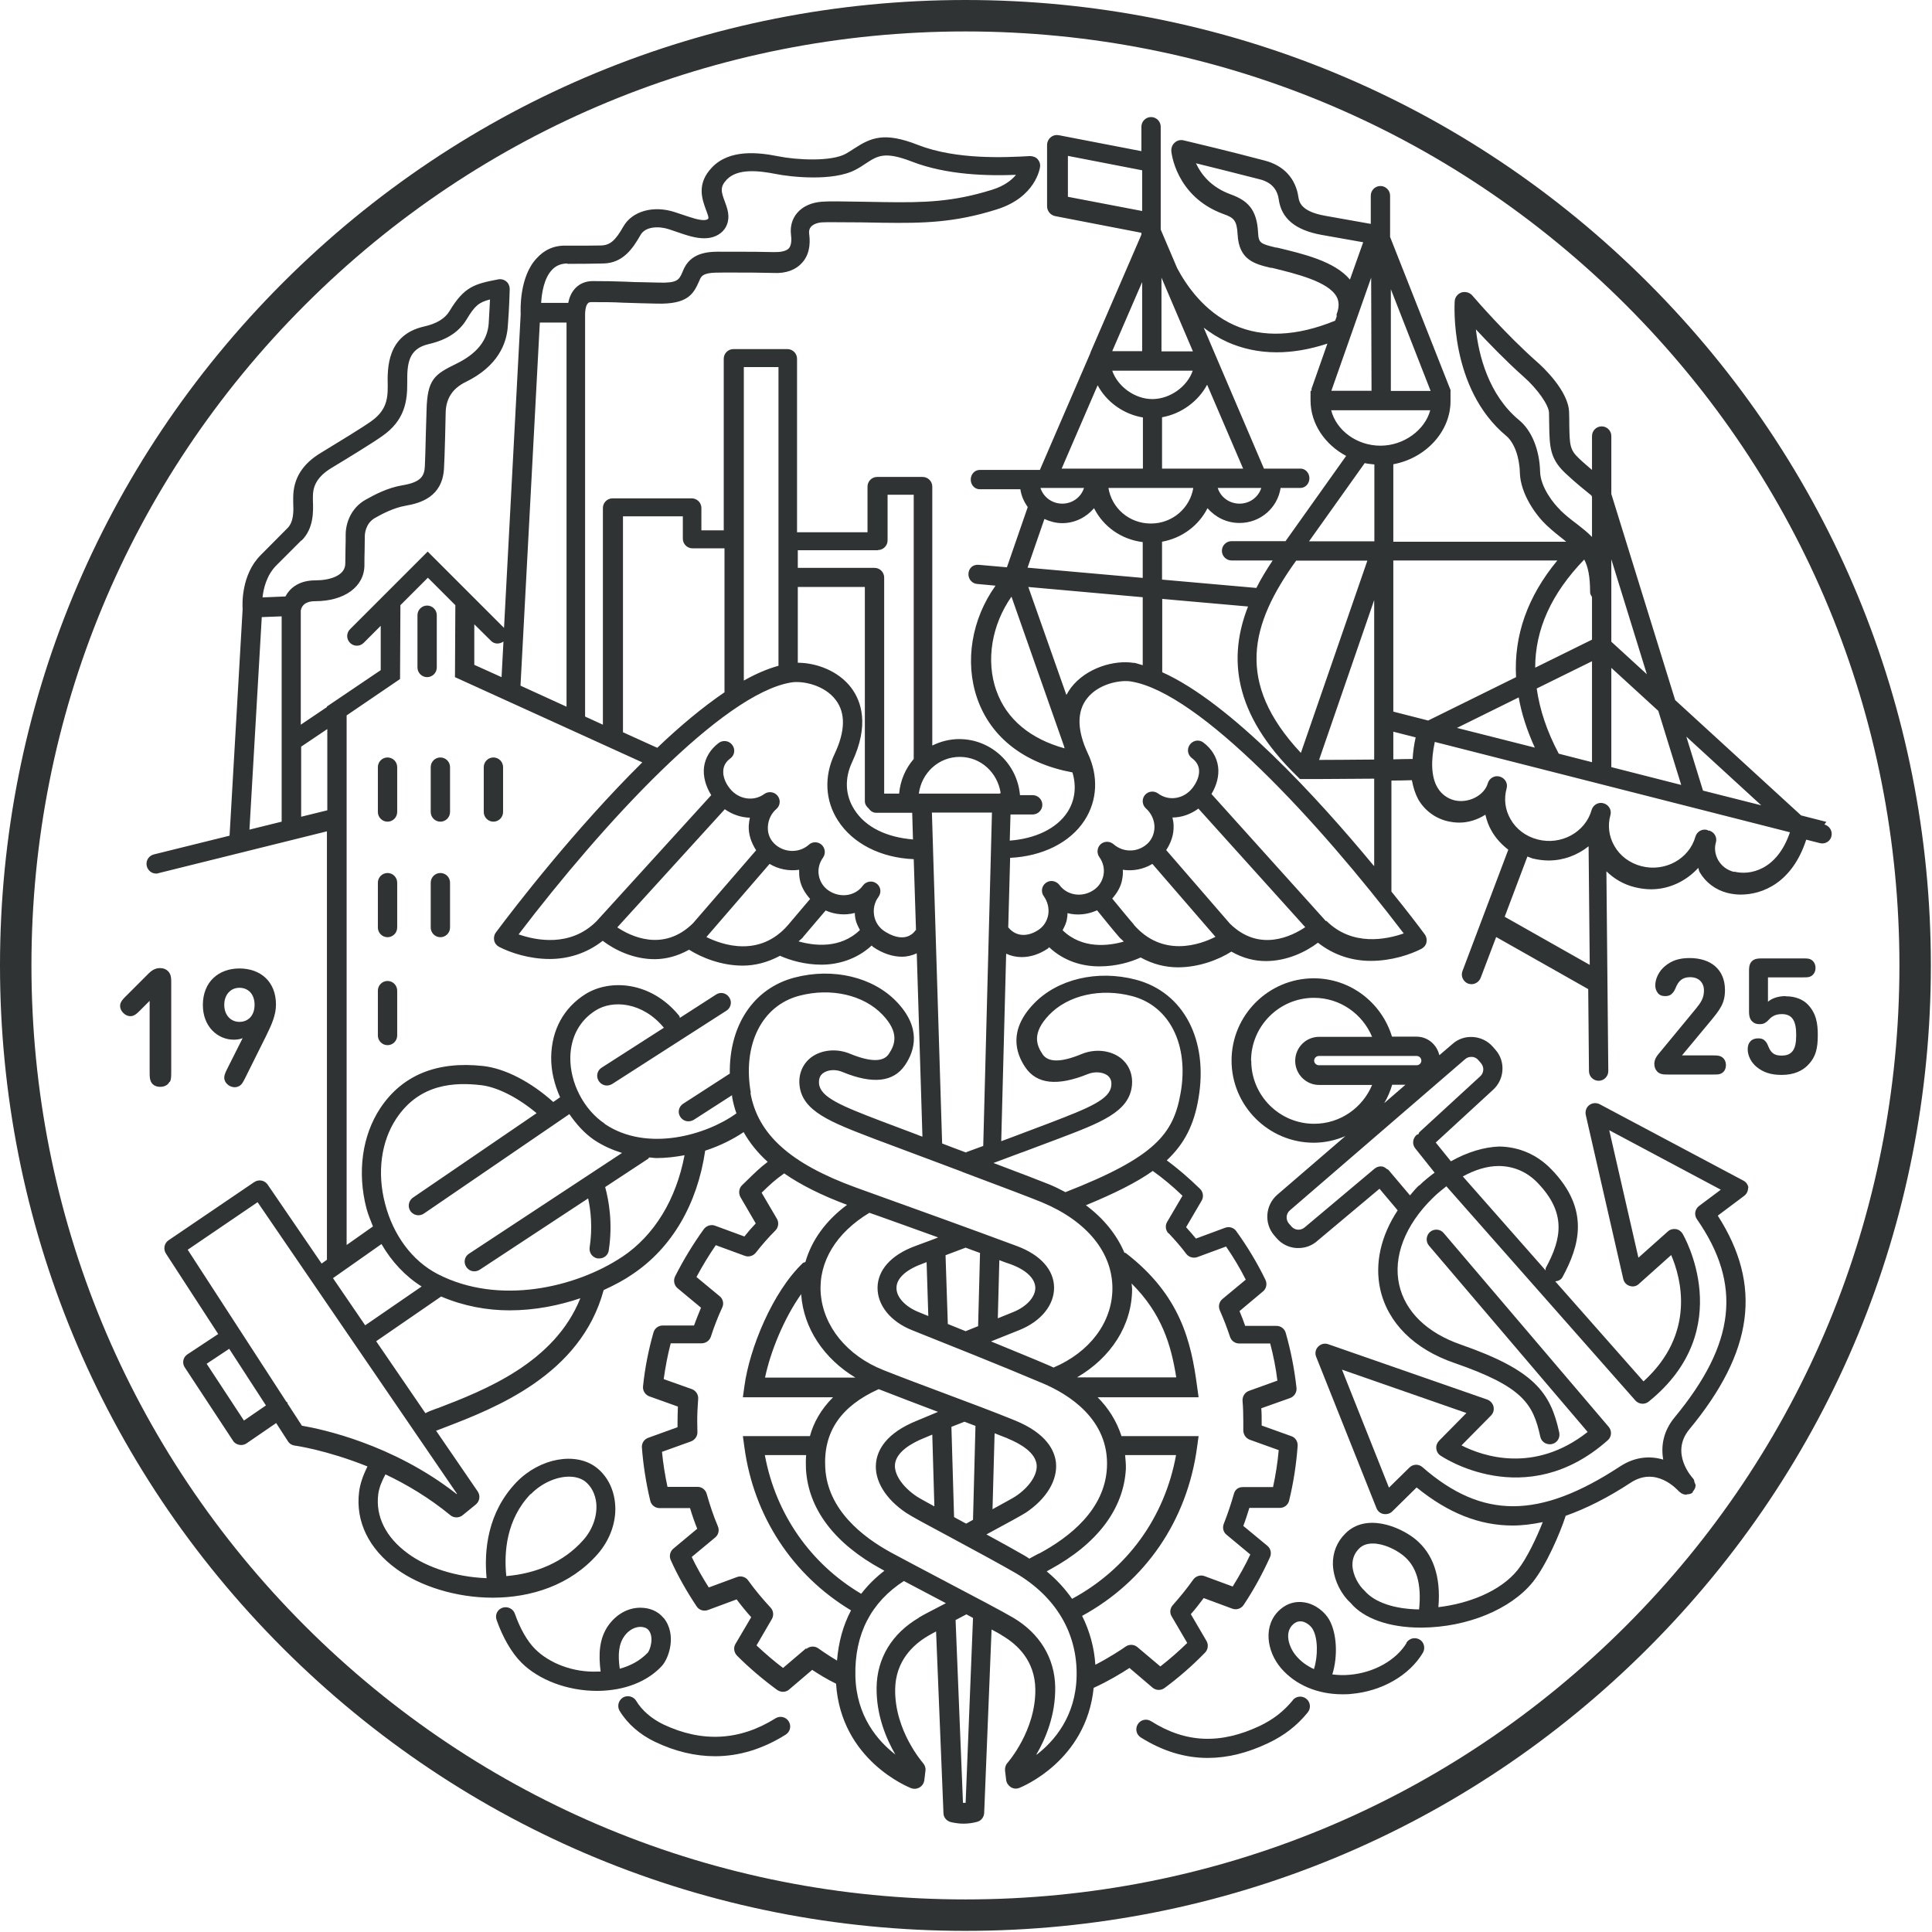 <svg width="102" height="102" viewBox="0 0 102 102" fill="none" xmlns="http://www.w3.org/2000/svg">
<path d="M85.84 85.84C76.52 95.16 64.14 100.28 50.97 100.28C37.8 100.28 25.41 95.15 16.1 85.84C6.79 76.53 1.66 64.14 1.66 50.97C1.66 37.8 6.79 25.41 16.1 16.1C25.41 6.79 37.8 1.66 50.97 1.66C64.14 1.66 76.52 6.79 85.84 16.1C95.15 25.41 100.28 37.8 100.28 50.97C100.28 64.14 95.15 76.53 85.84 85.84ZM87.01 14.93C77.38 5.3 64.58 0 50.97 0C37.36 0 24.56 5.3 14.93 14.93C5.31 24.55 0 37.36 0 50.97C0 64.58 5.3 77.38 14.93 87.01C24.56 96.63 37.36 101.94 50.97 101.94C64.58 101.94 77.38 96.64 87.01 87.01C96.64 77.38 101.94 64.58 101.94 50.97C101.94 37.36 96.64 24.56 87.01 14.93Z" fill="#303333"/>
<path d="M74.92 84.97C73.62 84.95 72.57 84.6 72.04 83.98C71.74 83.71 71.42 83.17 71.4 82.63C71.4 82.28 71.51 82 71.76 81.75C71.95 81.56 72.2 81.49 72.48 81.49C73.04 81.49 73.68 81.8 74.08 82.12C74.79 82.69 75.06 83.62 74.92 84.98M74.93 62.57C74.75 62.74 74.59 62.93 74.44 63.11L73.29 61.75C73.29 61.75 73.24 61.73 73.22 61.72C73.14 61.65 73.05 61.59 72.94 61.58C72.81 61.57 72.68 61.61 72.57 61.7L68.88 64.8C68.67 64.98 68.36 64.96 68.18 64.75L68.05 64.6C67.87 64.39 67.89 64.08 68.1 63.9L77.35 55.92C77.45 55.83 77.58 55.79 77.71 55.8C77.84 55.8 77.97 55.87 78.05 55.97L78.19 56.13C78.27 56.23 78.32 56.36 78.31 56.49C78.3 56.62 78.24 56.75 78.13 56.84L74.93 59.78C74.93 59.78 74.9 59.85 74.88 59.89C74.85 59.9 74.82 59.89 74.8 59.91C74.58 60.09 74.54 60.41 74.72 60.63L75.74 61.91C75.46 62.12 75.19 62.33 74.92 62.6M73.5 57.27H74.2L73.08 58.24C73.26 57.94 73.4 57.61 73.5 57.27ZM66.05 56C66.05 54.17 67.54 52.68 69.37 52.68C70.76 52.68 71.94 53.54 72.44 54.74H69.64C68.94 54.74 68.38 55.31 68.38 56.01C68.38 56.71 68.95 57.28 69.64 57.28H72.44C71.94 58.48 70.76 59.33 69.38 59.33C67.55 59.33 66.06 57.84 66.06 56.01M75.04 56C75.04 56.13 74.93 56.24 74.79 56.24H69.63C69.5 56.24 69.38 56.13 69.38 56C69.38 55.87 69.49 55.75 69.63 55.75H74.79C74.93 55.75 75.04 55.86 75.04 56ZM79.15 61.56C79.92 61.57 80.62 61.87 81.17 62.44C82.7 64.02 82.46 65.38 81.61 66.94C81.59 66.98 81.61 67.03 81.6 67.07L77.23 62.11C77.87 61.76 78.51 61.56 79.12 61.56H79.16H79.15ZM92.31 62.74C92.3 62.57 92.2 62.41 92.04 62.33L84.46 58.3C84.29 58.21 84.07 58.22 83.91 58.34C83.75 58.46 83.68 58.66 83.72 58.86L85.7 67.52C85.74 67.7 85.87 67.84 86.04 67.89C86.21 67.95 86.4 67.91 86.53 67.78L88.23 66.26C88.75 67.47 89.55 70.4 86.77 72.93L82.11 67.65C82.27 67.63 82.42 67.57 82.5 67.41C83.37 65.8 83.98 63.86 81.89 61.72C81.15 60.96 80.21 60.55 79.16 60.53C78.33 60.56 77.46 60.83 76.6 61.31L75.8 60.32L78.8 57.56C79.11 57.29 79.29 56.92 79.32 56.52C79.35 56.12 79.22 55.72 78.95 55.42L78.82 55.27C78.55 54.96 78.18 54.78 77.78 54.75C77.36 54.72 76.98 54.85 76.68 55.12L75.99 55.71C75.86 55.15 75.38 54.73 74.78 54.73H73.49C72.95 52.95 71.31 51.65 69.36 51.65C66.97 51.65 65.02 53.6 65.02 55.99C65.02 58.38 66.97 60.33 69.36 60.33C69.95 60.33 70.51 60.2 71.03 59.98L67.43 63.08C66.8 63.63 66.73 64.59 67.27 65.22L67.4 65.37C67.67 65.68 68.03 65.86 68.44 65.89C68.48 65.89 68.52 65.89 68.56 65.89C68.92 65.89 69.27 65.76 69.54 65.52L72.83 62.76L73.79 63.9C72.9 65.25 72.57 66.71 72.87 68.07C73.27 69.84 74.66 71.23 76.79 71.96C80.4 73.21 80.94 74.11 81.32 75.85C81.37 76.09 81.58 76.25 81.82 76.25C81.86 76.25 81.89 76.25 81.93 76.24C82.21 76.18 82.38 75.91 82.32 75.63C81.86 73.51 81 72.34 77.13 70.99C75.34 70.37 74.19 69.25 73.87 67.83C73.54 66.35 74.18 64.68 75.64 63.25C75.88 63.01 76.12 62.82 76.36 62.63L86.34 73.94C86.52 74.14 86.83 74.17 87.04 74C91.79 70.17 88.86 65.18 88.83 65.13C88.75 65 88.62 64.91 88.47 64.89C88.32 64.87 88.17 64.91 88.06 65.01L86.5 66.4L84.96 59.67L90.85 62.81L89.7 63.67C89.48 63.84 89.43 64.14 89.59 64.37C91.98 67.81 91.63 70.93 88.42 74.82C87.79 75.58 87.69 76.37 87.81 77.06C87.14 76.86 86.34 76.89 85.53 77.42C81.28 80.21 78.26 80.22 75.1 77.46C74.9 77.28 74.6 77.29 74.41 77.48L73.33 78.54L70.85 72.31L77.42 74.6L75.97 76.07C75.87 76.18 75.81 76.33 75.83 76.47C75.84 76.62 75.92 76.76 76.04 76.84C76.08 76.87 80.52 79.91 84.88 76.04C85.09 75.86 85.11 75.54 84.93 75.33L76.22 65.1C76.04 64.88 75.71 64.86 75.5 65.04C75.29 65.22 75.26 65.55 75.44 65.76L83.82 75.6C81 77.82 78.28 76.88 77.16 76.31L78.72 74.73C78.84 74.61 78.89 74.43 78.85 74.26C78.81 74.09 78.68 73.95 78.52 73.89L70.13 70.97C69.94 70.9 69.73 70.95 69.59 71.1C69.45 71.24 69.41 71.45 69.49 71.64L72.67 79.62C72.73 79.78 72.87 79.9 73.04 79.93C73.2 79.96 73.38 79.92 73.5 79.8L74.79 78.53C76.44 79.87 78.09 80.54 79.86 80.54C80.38 80.54 80.91 80.47 81.45 80.36C81.12 81.2 80.6 82.29 80.13 82.88C79.2 84.04 77.48 84.67 75.94 84.85C76.08 83.23 75.66 82.02 74.71 81.25C73.86 80.57 72.1 79.88 71.03 80.96C70.58 81.4 70.36 81.97 70.37 82.59C70.4 83.5 70.91 84.28 71.3 84.62C71.99 85.45 73.34 85.93 75.01 85.93H75.07C77.46 85.91 79.75 84.97 80.92 83.53C81.65 82.62 82.37 80.92 82.65 80.06C82.65 80.06 82.65 80.04 82.65 80.03C83.73 79.65 84.87 79.08 86.09 78.28C87.43 77.4 88.53 78.62 88.66 78.76H88.67C88.77 78.86 88.89 78.91 89.03 78.91C89.05 78.91 89.06 78.89 89.08 78.89C89.18 78.89 89.28 78.87 89.36 78.8C89.36 78.8 89.36 78.78 89.37 78.77C89.37 78.77 89.37 78.75 89.38 78.74C89.46 78.65 89.51 78.55 89.52 78.43C89.52 78.37 89.48 78.31 89.46 78.25C89.44 78.2 89.45 78.13 89.41 78.09C89.41 78.09 89.4 78.08 89.39 78.07V78.06C89.34 78.01 88.15 76.72 89.19 75.46C92.58 71.36 93.05 67.86 90.69 64.18L92.09 63.13C92.23 63.02 92.3 62.86 92.29 62.68" fill="#303333"/>
<path d="M68.25 89.77C67.77 90.35 67.23 90.77 66.53 91.11C64.44 92.1 62.6 92.03 60.77 90.87C60.53 90.72 60.22 90.79 60.07 91.03C59.92 91.27 59.99 91.58 60.23 91.73C61.38 92.45 62.55 92.81 63.76 92.81C64.8 92.81 65.86 92.55 66.97 92.02C67.81 91.62 68.47 91.11 69.04 90.41C69.22 90.19 69.19 89.87 68.97 89.69C68.75 89.51 68.43 89.54 68.25 89.76" fill="#303333"/>
<path d="M69.37 88.12C69 87.95 68.68 87.72 68.43 87.42C68.06 86.99 67.77 86.18 68.29 85.74C68.4 85.65 68.51 85.6 68.63 85.6C68.66 85.6 68.69 85.6 68.72 85.6C68.97 85.64 69.21 85.84 69.31 86.02C69.58 86.49 69.59 87.43 69.37 88.12ZM74.26 86.74C73.71 87.65 72.54 88.31 71.26 88.42C70.95 88.45 70.64 88.44 70.34 88.4C70.64 87.44 70.58 86.23 70.18 85.52C69.97 85.14 69.48 84.7 68.88 84.6C68.42 84.52 67.97 84.64 67.6 84.96C66.65 85.78 66.87 87.19 67.64 88.08C68.4 88.96 69.56 89.45 70.87 89.45C71.02 89.45 71.18 89.45 71.34 89.43C72.95 89.29 74.4 88.46 75.12 87.26C75.26 87.02 75.19 86.7 74.95 86.56C74.71 86.42 74.4 86.49 74.25 86.73" fill="#303333"/>
<path d="M34.17 87.28C33.8 87.66 33.31 87.94 32.72 88.1C32.62 87.38 32.65 86.81 32.97 86.37C33.19 86.07 33.49 85.9 33.8 85.89H33.81C33.99 85.89 34.15 85.95 34.24 86.06C34.55 86.44 34.32 87.13 34.18 87.28M35.03 85.42C34.75 85.07 34.31 84.88 33.81 84.88H33.77C33.15 84.89 32.56 85.22 32.15 85.77C31.61 86.5 31.6 87.38 31.71 88.25C31.66 88.25 31.61 88.25 31.57 88.25C30.26 88.31 29 87.81 28.25 87.06C27.84 86.65 27.46 85.99 27.18 85.19C27.09 84.93 26.79 84.79 26.53 84.88C26.26 84.97 26.12 85.26 26.22 85.53C26.55 86.47 27.02 87.27 27.53 87.78C28.45 88.7 29.97 89.27 31.51 89.27C31.54 89.27 31.56 89.27 31.59 89.27C32.96 89.25 34.14 88.8 34.92 87.98C35.33 87.55 35.74 86.29 35.04 85.42" fill="#303333"/>
<path d="M40.94 90.72C39.06 91.9 37.07 92.01 35.02 91.04C34.4 90.74 33.89 90.3 33.59 89.8C33.45 89.56 33.13 89.48 32.89 89.62C32.65 89.77 32.57 90.08 32.71 90.32C33.11 90.99 33.78 91.58 34.58 91.96C35.65 92.47 36.71 92.72 37.75 92.72C39.02 92.72 40.27 92.34 41.48 91.58C41.72 91.43 41.79 91.12 41.64 90.88C41.49 90.64 41.18 90.57 40.94 90.72Z" fill="#303333"/>
<path d="M23.06 35.24V32.48C23.06 32.2 22.83 31.97 22.55 31.97C22.27 31.97 22.04 32.2 22.04 32.48V35.24C22.04 35.52 22.27 35.75 22.55 35.75C22.83 35.75 23.06 35.52 23.06 35.24Z" fill="#303333"/>
<path d="M23.25 39.99C22.97 39.99 22.74 40.22 22.74 40.5V42.87C22.74 43.15 22.97 43.38 23.25 43.38C23.53 43.38 23.76 43.15 23.76 42.87V40.5C23.76 40.22 23.53 39.99 23.25 39.99Z" fill="#303333"/>
<path d="M26.56 42.87V40.5C26.56 40.22 26.33 39.99 26.05 39.99C25.77 39.99 25.54 40.22 25.54 40.5V42.87C25.54 43.15 25.77 43.38 26.05 43.38C26.33 43.38 26.56 43.15 26.56 42.87Z" fill="#303333"/>
<path d="M20.46 39.99C20.18 39.99 19.95 40.22 19.95 40.5V42.87C19.95 43.15 20.18 43.38 20.46 43.38C20.74 43.38 20.97 43.15 20.97 42.87V40.5C20.97 40.22 20.74 39.99 20.46 39.99Z" fill="#303333"/>
<path d="M23.25 46.09C22.97 46.09 22.74 46.32 22.74 46.6V48.97C22.74 49.25 22.97 49.48 23.25 49.48C23.53 49.48 23.76 49.25 23.76 48.97V46.6C23.76 46.32 23.53 46.09 23.25 46.09Z" fill="#303333"/>
<path d="M20.46 46.09C20.18 46.09 19.95 46.32 19.95 46.6V48.97C19.95 49.25 20.18 49.48 20.46 49.48C20.74 49.48 20.97 49.25 20.97 48.97V46.6C20.97 46.32 20.74 46.09 20.46 46.09Z" fill="#303333"/>
<path d="M20.46 51.79C20.18 51.79 19.95 52.02 19.95 52.3V54.67C19.95 54.95 20.18 55.18 20.46 55.18C20.74 55.18 20.97 54.95 20.97 54.67V52.3C20.97 52.02 20.74 51.79 20.46 51.79Z" fill="#303333"/>
<path d="M91.54 46.03C91.18 45.94 90.89 45.72 90.71 45.41C90.55 45.12 90.5 44.79 90.59 44.48C90.67 44.21 90.51 43.93 90.24 43.85C90.22 43.85 90.2 43.86 90.18 43.85C90.16 43.85 90.16 43.82 90.14 43.82C89.87 43.74 89.59 43.9 89.51 44.17C89.18 45.35 87.9 46.05 86.66 45.73C86.04 45.57 85.53 45.19 85.23 44.66C84.94 44.16 84.87 43.58 85.02 43.04C85.1 42.77 84.94 42.49 84.66 42.41C84.39 42.33 84.11 42.49 84.03 42.76C83.7 43.94 82.42 44.64 81.18 44.32C80.56 44.16 80.05 43.78 79.75 43.25C79.46 42.75 79.39 42.18 79.54 41.63C79.62 41.36 79.46 41.08 79.18 41C78.91 40.92 78.63 41.08 78.55 41.35C78.36 42.01 77.51 42.43 76.78 42.25C76.51 42.18 76.13 42 75.88 41.56C75.57 41.02 75.53 40.19 75.75 39.17L94.5 43.94C93.81 45.97 92.36 46.22 91.57 46.02M79.44 48.4L80.64 45.22C80.73 45.25 80.81 45.29 80.9 45.32C81.19 45.39 81.48 45.43 81.76 45.43C82.54 45.43 83.28 45.15 83.87 44.68L83.93 50.94L79.44 48.4ZM73.56 38.63L74.74 38.93C74.65 39.33 74.6 39.71 74.58 40.07C74.24 40.07 73.9 40.08 73.56 40.09V38.63ZM72.53 45.71C69.55 42.11 64.97 37.11 61.36 35.49V31.62L65.89 32.02C64.86 34.65 65.04 37.63 68.48 40.98L68.63 41.13H68.84C68.84 41.13 70.55 41.13 72.55 41.11V45.71H72.53ZM70.01 48.64L63.96 41.92C64.24 41.45 64.37 40.95 64.31 40.48C64.24 39.97 63.97 39.53 63.53 39.2C63.31 39.03 62.99 39.08 62.82 39.31C62.65 39.54 62.7 39.85 62.92 40.02C63.14 40.18 63.27 40.38 63.3 40.61C63.34 40.91 63.21 41.28 62.95 41.61C62.49 42.19 61.7 42.31 61.14 41.89C60.92 41.73 60.61 41.77 60.44 41.98C60.27 42.19 60.3 42.5 60.5 42.68C60.77 42.92 60.93 43.26 60.95 43.61C60.96 43.94 60.85 44.25 60.64 44.48C60.15 45 59.34 45.05 58.79 44.57C58.59 44.4 58.3 44.4 58.11 44.57C57.92 44.74 57.89 45.04 58.04 45.25C58.24 45.53 58.32 45.86 58.26 46.19C58.2 46.52 58.02 46.8 57.74 46.99C57.13 47.4 56.34 47.28 55.93 46.72C55.76 46.5 55.44 46.44 55.22 46.61C55.08 46.71 55.01 46.87 55.01 47.02C55.01 47.12 55.04 47.23 55.11 47.32C55.31 47.6 55.4 47.96 55.34 48.3C55.28 48.63 55.1 48.91 54.83 49.09C54.36 49.41 53.7 49.53 53.23 48.96L53.33 45.29C55.01 45.21 56.49 44.5 57.26 43.31C57.94 42.26 58 40.97 57.43 39.77C57.29 39.47 57.18 39.18 57.11 38.91C56.89 38.09 56.98 37.42 57.37 36.9C57.97 36.1 59.14 35.88 59.72 35.98C63.33 36.57 69.63 43.4 74.11 49.28C73.2 49.6 71.39 49.98 70.02 48.61M64.93 48.76L61.57 44.88C61.82 44.5 61.98 44.06 61.96 43.58C61.96 43.44 61.93 43.3 61.9 43.16C62.38 43.16 62.86 42.99 63.27 42.69L68.91 48.95C68.24 49.4 66.5 50.31 64.93 48.76ZM59.87 48.82C59.59 48.5 59.06 47.85 58.72 47.44C58.98 47.14 59.19 46.8 59.25 46.4C59.28 46.24 59.29 46.08 59.28 45.92C59.81 46 60.36 45.9 60.84 45.61L64.17 49.46C63.34 49.88 61.37 50.57 59.85 48.81M56.1 49.11C56.2 48.92 56.3 48.73 56.33 48.51C56.35 48.41 56.36 48.31 56.36 48.21C56.86 48.34 57.41 48.29 57.92 48.06C58.26 48.48 58.81 49.16 59.1 49.49C59.17 49.57 59.26 49.63 59.33 49.71C58.54 49.94 57.13 50.12 56.1 49.11ZM51.01 60.85C50.58 60.69 50.15 60.53 49.74 60.37L49.26 44.87C49.26 44.87 49.26 44.86 49.26 44.85C49.26 44.84 49.26 44.84 49.26 44.83L49.2 42.9H52.37L51.91 60.5L51.01 60.83V60.85ZM53.96 60.84C54.87 60.5 55.58 60.23 55.85 60.13C58.12 59.27 59.62 58.7 59.76 57.31C59.82 56.71 59.59 56.18 59.14 55.84C58.6 55.44 57.8 55.36 57.1 55.65C56.04 56.09 55.35 56.1 55.05 55.67C54.71 55.17 54.48 54.54 55.38 53.59C56.38 52.54 58.11 52.15 59.77 52.59C61.75 53.11 62.78 55.17 62.33 57.71C61.95 59.86 61.01 61.08 56.25 62.94C55.98 62.8 55.71 62.66 55.42 62.54C55.05 62.39 53.86 61.93 52.45 61.4L53.95 60.84H53.96ZM61.69 65.1C62.02 65.45 62.34 65.81 62.63 66.2C62.77 66.38 63.01 66.44 63.21 66.37L64.73 65.81C65.12 66.38 65.47 66.96 65.77 67.56L64.54 68.58C64.36 68.73 64.31 68.97 64.4 69.18C64.6 69.63 64.78 70.1 64.94 70.58C65.01 70.79 65.2 70.93 65.43 70.93H67.06C67.23 71.57 67.36 72.23 67.44 72.89L65.94 73.43C65.72 73.51 65.59 73.72 65.6 73.95C65.63 74.31 65.64 74.67 65.64 75.04C65.64 75.2 65.64 75.36 65.64 75.51C65.64 75.73 65.77 75.93 65.98 76.01L67.51 76.56C67.45 77.22 67.35 77.87 67.21 78.51H65.63C65.36 78.51 65.2 78.65 65.14 78.88C64.99 79.41 64.81 79.94 64.61 80.45C64.53 80.66 64.58 80.89 64.76 81.03L66.01 82.07C65.74 82.65 65.42 83.21 65.08 83.76L63.59 83.21C63.38 83.13 63.13 83.21 63 83.39C62.67 83.86 62.3 84.31 61.92 84.74C61.77 84.91 61.74 85.15 61.86 85.34L62.68 86.74C62.23 87.18 61.75 87.6 61.26 87.98L60.05 86.96C59.87 86.81 59.62 86.8 59.43 86.93C59.22 87.08 58.57 87.51 57.83 87.89C57.77 86.98 57.53 86.11 57.13 85.31C60.47 83.49 62.68 80.28 63.2 76.4L63.28 75.82H59.21C58.94 74.99 58.49 74.31 57.95 73.77H63.28L63.2 73.19C62.89 70.86 62.34 68.39 59.43 66.15C59.41 66.14 59.39 66.15 59.36 66.13C58.96 65.19 58.27 64.33 57.33 63.63C58.84 63.01 60 62.43 60.86 61.82C61.39 62.2 61.88 62.6 62.43 63.13L61.62 64.51C61.5 64.71 61.54 64.96 61.69 65.12M54.72 92.62C55.2 91.8 55.73 90.55 55.71 89.08C55.69 87.54 54.89 86.23 53.48 85.4C52.92 85.07 51.42 84.28 49.84 83.45C48.8 82.9 47.77 82.36 47.05 81.97C45.53 81.14 43.69 79.7 43.57 77.5C43.46 75.6 44.39 74.24 46.39 73.34C47.3 73.7 48.37 74.1 49.47 74.52C49.49 74.52 49.5 74.53 49.52 74.54C49.41 74.59 49.3 74.63 49.19 74.68L48.42 75C46.75 75.67 46.32 76.58 46.25 77.23C46.15 78.16 46.75 79.14 47.84 79.87C48.09 80.04 48.92 80.49 50.27 81.21C51.48 81.86 52.84 82.6 53.62 83.05C55.75 84.3 56.89 86.23 56.84 88.5C56.79 90.62 55.66 91.92 54.73 92.64M50.99 95.18C50.94 95.18 50.89 95.18 50.84 95.18L50.45 85.53L51.02 85.23C51.14 85.29 51.26 85.36 51.37 85.42L50.98 95.18H50.99ZM48.51 85.41C47.09 86.24 46.3 87.55 46.28 89.09C46.26 90.56 46.79 91.8 47.27 92.63C46.34 91.91 45.21 90.61 45.16 88.49C45.11 86.27 45.99 84.59 47.72 83.47C48.24 83.74 48.8 84.04 49.37 84.34C49.56 84.44 49.75 84.54 49.94 84.64L49.71 84.76C49.17 85.04 48.76 85.25 48.51 85.4M45.46 84.14C42.78 82.55 40.95 79.92 40.38 76.82H42.56C42.54 77.07 42.54 77.32 42.55 77.55C42.67 79.67 44.06 81.5 46.57 82.86C46.61 82.88 46.65 82.9 46.69 82.93C46.22 83.29 45.81 83.7 45.47 84.14M42.55 87.03L41.34 88.06C40.85 87.69 40.39 87.29 39.94 86.87L40.75 85.48C40.86 85.29 40.84 85.04 40.68 84.87C40.26 84.42 39.86 83.94 39.5 83.44C39.37 83.25 39.12 83.18 38.91 83.26L37.42 83.81C37.09 83.29 36.78 82.75 36.52 82.2L37.76 81.17C37.93 81.03 37.99 80.79 37.9 80.58C37.67 80.04 37.48 79.47 37.31 78.87C37.25 78.65 37.05 78.49 36.82 78.5H35.24C35.11 77.89 35.01 77.27 34.95 76.65L36.48 76.1C36.69 76.02 36.83 75.82 36.82 75.6C36.82 75.42 36.81 75.23 36.81 75.04C36.81 74.64 36.83 74.25 36.86 73.86C36.88 73.63 36.74 73.42 36.53 73.34L35.04 72.81C35.13 72.17 35.25 71.53 35.41 70.92H37.04C37.26 70.92 37.46 70.78 37.53 70.57C37.7 70.04 37.9 69.53 38.13 69.03C38.23 68.82 38.17 68.57 37.99 68.43L36.77 67.42C37.08 66.84 37.42 66.28 37.79 65.74L39.32 66.3C39.52 66.38 39.76 66.31 39.9 66.14C40.22 65.73 40.57 65.33 40.94 64.96C41.1 64.8 41.13 64.54 41.02 64.35L40.21 62.97L40.24 62.94C40.65 62.54 40.92 62.29 41.4 61.95C42.28 62.56 43.38 63.11 44.72 63.61C43.6 64.44 42.85 65.48 42.52 66.63C42.48 66.65 42.43 66.65 42.39 66.68C40.79 68.2 39.57 71.18 39.3 73.19L39.22 73.77H43.98C43.33 74.42 42.95 75.12 42.76 75.82H39.22L39.3 76.4C39.79 80.05 41.84 83.16 44.93 85.02C44.51 85.81 44.27 86.7 44.19 87.67C43.67 87.36 43.22 87.04 43.21 87.03C43.02 86.89 42.76 86.9 42.58 87.05M59.74 67.76C61.34 69.35 61.83 71.01 62.1 72.72H56.86C58.66 71.67 59.76 69.97 59.77 68.06C59.77 67.96 59.75 67.86 59.74 67.75M48.92 66.64L49.01 69.48C48.84 69.41 48.66 69.34 48.52 69.28C47.79 68.99 47.32 68.48 47.33 67.99C47.33 67.51 47.8 67.06 48.62 66.75L48.93 66.63L48.92 66.64ZM51.65 70.01L50.98 70.28C50.66 70.15 50.34 70.02 50.04 69.9L49.92 66.27C50.27 66.14 50.61 66.01 50.98 65.87C51.23 65.96 51.48 66.06 51.74 66.15L51.64 70L51.65 70.01ZM53.37 66.75C54.18 67.05 54.65 67.5 54.66 67.99C54.66 68.48 54.2 68.99 53.47 69.28L52.68 69.6L52.76 66.53C52.96 66.61 53.16 66.68 53.37 66.75ZM45.16 72.73H40.39C40.68 71.34 41.4 69.59 42.3 68.32C42.3 68.33 42.3 68.35 42.3 68.36C42.43 70.13 43.5 71.73 45.16 72.73ZM53.19 75.94C53.85 76.21 54.66 76.67 54.73 77.33C54.78 77.86 54.34 78.52 53.6 79.01C53.46 79.1 52.98 79.36 52.4 79.68L52.51 75.67C52.73 75.76 52.99 75.86 53.2 75.94M50.37 80.09L50.23 75.33C50.45 75.24 50.68 75.15 50.92 75.06C51.11 75.13 51.31 75.21 51.5 75.28L51.37 80.24C51.37 80.24 51.3 80.28 51.26 80.3L51.01 80.44C50.92 80.4 50.84 80.35 50.75 80.3C50.62 80.23 50.5 80.17 50.38 80.1M49.22 75.75L49.33 79.53C48.87 79.28 48.51 79.08 48.39 79C47.65 78.5 47.2 77.84 47.25 77.31C47.32 76.65 48.12 76.19 48.79 75.92L49.22 75.74V75.75ZM54.84 82.02L54.34 82.29C54.27 82.24 54.2 82.19 54.13 82.15C53.63 81.86 52.87 81.44 52.08 81.01C53.21 80.4 53.94 80 54.16 79.86C55.25 79.13 55.84 78.15 55.75 77.22C55.68 76.58 55.25 75.67 53.58 74.99C52.48 74.54 51.14 74.04 49.83 73.55C48.68 73.12 47.56 72.7 46.63 72.33C44.72 71.57 43.46 70.02 43.33 68.28C43.21 66.62 44.15 65.08 45.9 64.03L46.33 64.18C47.19 64.49 48.3 64.88 49.53 65.33C49.44 65.37 49.34 65.4 49.25 65.44L48.28 65.8C47.05 66.26 46.34 67.05 46.33 67.98C46.32 68.91 47.02 69.78 48.16 70.23C49.79 70.88 53.05 72.18 55.07 73.04C56.39 73.6 58.58 74.93 58.44 77.5C58.32 79.7 56.48 81.15 54.86 82.02M59.44 77.56C59.45 77.3 59.42 77.06 59.4 76.82H62.09C61.49 80.12 59.51 82.84 56.6 84.41C56.23 83.88 55.78 83.39 55.26 82.96L55.42 82.87C57.93 81.51 59.32 79.67 59.44 77.56ZM39.64 57.7C39.19 55.15 40.22 53.09 42.2 52.57C43.87 52.13 45.6 52.53 46.59 53.57C47.49 54.51 47.26 55.15 46.92 55.65C46.63 56.08 45.94 56.07 44.87 55.63C44.17 55.34 43.37 55.42 42.83 55.82C42.38 56.16 42.15 56.7 42.21 57.29C42.35 58.67 43.85 59.24 46.12 60.11L48.04 60.83C48.83 61.12 49.79 61.49 50.76 61.85C50.77 61.85 50.79 61.86 50.8 61.87C52.7 62.58 54.57 63.29 55.02 63.48C57.39 64.47 58.75 66.14 58.73 68.06C58.71 69.82 57.53 71.39 55.62 72.2C55.56 72.17 55.49 72.14 55.43 72.11C54.55 71.73 53.43 71.28 52.32 70.82L53.82 70.22C54.96 69.76 55.66 68.9 55.65 67.97C55.64 67.04 54.93 66.25 53.7 65.79C51.06 64.81 48.34 63.83 46.64 63.22L45.17 62.69C41.72 61.43 40.01 59.89 39.62 57.7M31.92 59.32C30.82 58.58 30.09 57.17 30.11 55.82C30.13 54.75 30.6 53.88 31.44 53.35C32.35 52.77 33.93 52.9 35.05 54.26L31.76 56.37C31.52 56.52 31.46 56.84 31.61 57.07C31.71 57.22 31.87 57.31 32.04 57.31C32.14 57.31 32.23 57.28 32.32 57.23L38.35 53.36C38.59 53.21 38.66 52.89 38.5 52.66C38.35 52.42 38.03 52.35 37.8 52.51L35.89 53.74C35.89 53.74 35.89 53.66 35.85 53.62C34.36 51.8 32.19 51.68 30.9 52.49C29.76 53.21 29.12 54.38 29.1 55.81C29.09 56.54 29.27 57.26 29.57 57.93L29.21 58.18C28.03 57.12 26.67 56.41 25.51 56.28C23.07 56.01 21.24 56.76 20.08 58.5C19.12 59.95 18.85 61.89 19.35 63.81C19.44 64.14 19.57 64.44 19.69 64.75L18.3 65.73V37.77L21.12 35.85L21.14 31.95L22.59 30.5L24.04 31.95L24.02 35.75L33.91 40.25C30.36 43.76 27.13 47.95 26.18 49.23C26.09 49.35 26.06 49.5 26.09 49.65C26.12 49.8 26.22 49.92 26.35 49.99C26.95 50.3 27.94 50.63 29.02 50.63C29.95 50.63 30.94 50.36 31.82 49.67C32.45 50.15 33.44 50.64 34.56 50.64C35.15 50.64 35.77 50.48 36.38 50.14C37.03 50.55 38.07 50.98 39.21 50.98C39.86 50.98 40.53 50.81 41.18 50.46C41.71 50.7 42.5 50.93 43.37 50.93C44.24 50.93 45.23 50.65 46.02 49.92C46.05 49.94 46.06 49.97 46.09 49.99C46.6 50.34 47.13 50.51 47.62 50.51C47.9 50.51 48.16 50.44 48.4 50.33L48.7 60.01C48.61 59.98 48.5 59.94 48.41 59.9L46.5 59.18C44.41 58.38 43.31 57.93 43.24 57.21C43.22 56.96 43.29 56.78 43.45 56.66C43.71 56.47 44.12 56.44 44.49 56.6C46.07 57.25 47.16 57.13 47.77 56.25C48.3 55.48 48.66 54.27 47.34 52.89C46.09 51.58 43.98 51.08 41.95 51.61C39.77 52.18 38.49 54.15 38.53 56.68L36.07 58.27C35.83 58.42 35.76 58.74 35.92 58.97C36.02 59.12 36.18 59.2 36.35 59.2C36.45 59.2 36.54 59.17 36.63 59.12L38.65 57.82C38.65 57.82 38.65 57.87 38.65 57.9C38.7 58.2 38.78 58.5 38.88 58.78C37.29 59.93 34.16 60.84 31.93 59.34M32.84 66.36C30.42 67.97 26.34 68.94 23.1 67.26C21.77 66.57 20.76 65.22 20.33 63.55C19.9 61.91 20.12 60.27 20.92 59.06C22.17 57.17 24.06 57.14 25.39 57.29C26.27 57.39 27.36 57.96 28.33 58.77L21.8 63.23C21.57 63.39 21.51 63.71 21.67 63.94C21.77 64.08 21.93 64.16 22.09 64.16C22.19 64.16 22.29 64.13 22.38 64.07L30.06 58.82C30.42 59.34 30.84 59.82 31.35 60.17C31.82 60.49 32.33 60.71 32.84 60.87L24.76 66.19C24.52 66.34 24.46 66.66 24.62 66.89C24.72 67.04 24.88 67.12 25.04 67.12C25.14 67.12 25.23 67.09 25.32 67.04L31.05 63.27C31.19 63.9 31.29 64.82 31.13 65.86C31.09 66.14 31.28 66.4 31.56 66.44C31.59 66.44 31.61 66.44 31.64 66.44C31.89 66.44 32.11 66.26 32.14 66.01C32.36 64.57 32.14 63.37 31.95 62.67L34.23 61.17C34.23 61.17 34.25 61.13 34.27 61.11C34.4 61.11 34.53 61.14 34.66 61.14C35.16 61.14 35.66 61.08 36.14 60.99C35.7 63.31 34.56 65.22 32.83 66.37M23.08 74.35L22.69 74.5C22.61 74.53 22.54 74.57 22.46 74.61L19.86 70.81L23.29 68.45C24.49 68.96 25.72 69.18 26.9 69.18C28.24 69.18 29.52 68.92 30.64 68.54C29.28 71.94 25.61 73.39 23.1 74.35M24.11 78.88C20.72 76.22 16.93 75.44 15.94 75.27L15.18 74.1C15.18 74.1 15.18 74.06 15.17 74.04C15.16 74.02 15.13 74.02 15.12 74.01L9.91 65.98L13.6 63.47L24.13 78.87H24.12L24.11 78.88ZM12.88 75L10.91 72L12.1 71.21L14.04 74.2L12.89 74.99L12.88 75ZM20.14 65.68C20.68 66.61 21.4 67.38 22.26 67.92L19.28 69.97L17.58 67.48L20.14 65.68ZM15.9 43.12V39.42L17.28 38.49V42.78L15.9 43.12ZM13.82 32.58L14.87 32.54V43.38L13.17 43.8L13.82 32.58ZM15.92 28.54C16.58 27.89 16.54 26.97 16.52 26.42V26.22C16.52 25.79 16.63 25.23 17.51 24.7C18.31 24.22 19.71 23.36 20.17 23.03C21.37 22.2 21.51 21.18 21.5 20.2C21.49 19.2 21.56 18.42 22.62 18.17C23.58 17.95 24.23 17.53 24.63 16.87C25.06 16.15 25.28 15.96 25.87 15.81C25.85 16.16 25.83 16.62 25.8 17.09C25.73 17.98 25.17 18.68 24.08 19.21C22.93 19.77 22.56 20.03 22.52 21.66L22.48 22.98C22.46 23.72 22.45 24.27 22.43 24.62C22.4 25.07 22.3 25.45 21.25 25.62C20.46 25.75 19.75 26.13 19.29 26.39C18.52 26.83 18.25 27.63 18.25 28.23C18.25 28.45 18.25 28.72 18.24 28.98C18.24 29.25 18.23 29.52 18.23 29.75C18.23 30.41 17.38 30.64 16.65 30.64C15.76 30.64 15.29 31.07 15.07 31.49L13.86 31.54C13.91 31.08 14.07 30.38 14.58 29.86L15.92 28.52V28.54ZM26.58 33.87L26.48 35.75L25.04 35.1V32.96L25.93 33.84C26.11 34.02 26.38 34.01 26.58 33.87ZM29.94 13.93C30.7 13.93 31.34 13.923 31.86 13.91C32.89 13.89 33.41 13.12 33.82 12.4C34.07 11.96 34.77 11.92 35.34 12.11L35.66 12.22C36.3 12.44 36.72 12.58 37.19 12.58C37.63 12.58 38.01 12.41 38.24 12.11C38.39 11.91 38.54 11.56 38.4 11.04C38.36 10.91 38.32 10.78 38.27 10.65C38.07 10.12 38 9.87 38.37 9.48C38.95 8.87 40.11 9.02 40.93 9.18C41.71 9.34 44 9.6 45.19 8.95C45.38 8.85 45.55 8.74 45.71 8.63C46.34 8.22 46.71 7.98 48.14 8.53C49.99 9.25 52.18 9.29 53.64 9.23C53.41 9.51 53.02 9.82 52.37 10.02C50.29 10.67 48.77 10.7 46.69 10.67L45.54 10.65C44.4 10.63 43.71 10.62 43.38 10.65C42.84 10.69 42.37 10.9 42.08 11.25C41.82 11.56 41.71 11.95 41.76 12.39C41.79 12.61 41.8 12.93 41.65 13.11C41.49 13.28 41.16 13.31 40.9 13.31C40.12 13.29 39.46 13.29 38.92 13.29H38.15C37.54 13.28 36.57 13.27 36.13 14.14C36.09 14.22 36.05 14.31 36.02 14.39C35.85 14.77 35.76 14.95 34.79 14.92L33.95 14.9C33.66 14.9 33.38 14.89 32.99 14.87C32.45 14.85 31.95 14.84 31.29 14.84C30.93 14.84 30.61 14.97 30.38 15.21C30.16 15.44 30.05 15.73 30 15.99H28.57C28.6 15.45 28.73 14.68 29.14 14.25C29.35 14.02 29.63 13.91 29.97 13.91M27.48 36.2L28.5 17.03H29.91V37.31L27.48 36.2ZM32.89 27.26H36.05V28.44C36.05 28.72 36.28 28.95 36.56 28.95H38.25V36.55C37.09 37.34 35.88 38.35 34.7 39.48L32.89 38.66V27.26ZM41.1 19.38V35.15C40.52 35.31 39.91 35.57 39.27 35.93V19.38H41.1ZM46.35 29.04C46.63 29.04 46.86 28.81 46.86 28.53V26.12H48.24V40.07C47.81 40.57 47.53 41.2 47.47 41.9H46.68V30.49C46.68 30.21 46.45 29.98 46.17 29.98H42.12V29.05H46.35V29.04ZM48.22 44.32C46.82 44.21 45.7 43.68 45.11 42.75C44.62 41.99 44.58 41.1 44.99 40.23C45.91 38.26 45.47 37.02 44.94 36.31C44.25 35.4 43.07 34.99 42.12 34.99V30.99H45.66V42.3C45.66 42.46 45.75 42.59 45.86 42.68C45.95 42.81 46.08 42.91 46.25 42.91H48.16L48.2 44.31L48.22 44.32ZM46.15 48.33C46.09 47.99 46.17 47.63 46.38 47.35C46.44 47.26 46.48 47.16 46.48 47.05C46.48 46.89 46.41 46.74 46.27 46.64C46.05 46.47 45.72 46.53 45.56 46.75C45.16 47.31 44.36 47.43 43.75 47.02C43.47 46.83 43.29 46.55 43.23 46.22C43.17 45.89 43.25 45.56 43.45 45.28C43.6 45.07 43.57 44.78 43.38 44.6C43.19 44.43 42.89 44.42 42.7 44.6C42.17 45.07 41.34 45.02 40.85 44.51C40.63 44.28 40.52 43.97 40.54 43.64C40.56 43.28 40.72 42.94 40.99 42.71C41.2 42.53 41.22 42.22 41.05 42.01C40.88 41.8 40.57 41.76 40.35 41.92C39.79 42.33 39 42.21 38.54 41.64C38.27 41.31 38.15 40.94 38.19 40.63C38.22 40.4 38.34 40.2 38.56 40.04C38.79 39.87 38.83 39.55 38.66 39.33C38.49 39.1 38.17 39.06 37.95 39.22C37.51 39.55 37.24 39.99 37.17 40.49C37.11 40.98 37.25 41.5 37.55 41.98L31.49 48.64C30.11 50.02 28.29 49.65 27.38 49.33C31.86 43.45 38.16 36.62 41.77 36.03C42.37 35.93 43.52 36.16 44.12 36.95C44.65 37.64 44.63 38.61 44.06 39.81C43.5 40.99 43.56 42.27 44.24 43.32C45.02 44.54 46.51 45.29 48.24 45.36L48.36 49.1C48.36 49.1 48.35 49.1 48.34 49.11C47.81 49.84 46.92 49.32 46.66 49.14C46.39 48.95 46.21 48.67 46.15 48.34M42.39 49.48C42.71 49.11 43.3 48.4 43.59 48.07C44.09 48.29 44.63 48.33 45.13 48.2C45.13 48.3 45.14 48.4 45.16 48.5C45.2 48.72 45.3 48.91 45.4 49.1C44.36 50.11 42.96 49.93 42.16 49.7C42.24 49.62 42.32 49.57 42.4 49.48M37.33 49.43L40.63 45.61C41.1 45.89 41.65 46 42.19 45.92C42.19 46.08 42.19 46.24 42.22 46.4C42.29 46.81 42.5 47.15 42.77 47.46C42.48 47.8 41.92 48.47 41.61 48.83C40.1 50.58 38.12 49.88 37.29 49.47C37.3 49.46 37.32 49.45 37.33 49.44M38.26 42.72C38.66 43 39.12 43.16 39.59 43.17C39.56 43.3 39.54 43.44 39.53 43.59C39.51 44.07 39.67 44.5 39.92 44.89L36.59 48.74C35.01 50.3 33.26 49.41 32.59 48.96L38.26 42.73V42.72ZM52.83 41.87C52.83 41.87 52.79 41.89 52.77 41.9H48.51C48.65 40.81 49.55 39.96 50.67 39.96C51.79 39.96 52.67 40.8 52.83 41.87ZM52.6 36.46C52.04 34.86 52.36 32.99 53.4 31.5L56.17 39.38C56.18 39.42 56.19 39.46 56.21 39.51C54.42 39.02 53.13 37.98 52.6 36.45M59.87 35C58.86 34.83 57.36 35.24 56.54 36.31C56.46 36.42 56.38 36.55 56.3 36.69L54.29 30.99L60.33 31.53V35.12C60.18 35.08 60.02 35.02 59.87 34.99M55.14 27.4C55.43 27.53 55.74 27.62 56.08 27.62C56.76 27.62 57.36 27.3 57.76 26.83C58.24 27.79 59.19 28.48 60.33 28.62V30.51L54.25 29.97L55.14 27.4ZM57.23 25.76C57.08 26.24 56.63 26.59 56.08 26.59C55.53 26.59 55.08 26.23 54.93 25.76H57.23ZM57.95 20.34C58.41 21.21 59.31 21.87 60.34 22.04V24.74H56.05L57.95 20.34ZM60.3 14.89V18.54H58.72L60.3 14.89ZM56.38 10.39V8.23L60.3 8.99V11.14L56.38 10.39ZM63 25.76C62.83 26.81 61.91 27.64 60.76 27.64C59.61 27.64 58.69 26.82 58.52 25.76H63.01H63ZM66.59 25.76C66.44 26.24 65.99 26.59 65.44 26.59C64.89 26.59 64.43 26.23 64.29 25.76H66.6H66.59ZM61.35 22.03C62.37 21.85 63.27 21.18 63.73 20.31L65.63 24.74H61.35V22.03ZM62.97 19.57C62.69 20.39 61.8 21.06 60.85 21.07C60.85 21.07 60.85 21.07 60.84 21.07C59.9 21.07 59 20.39 58.72 19.57H62.97ZM62.98 18.55H61.32V14.66L62.98 18.55ZM64.76 18.04C65.58 18.41 66.46 18.6 67.4 18.6C68.25 18.6 69.14 18.45 70.08 18.14L69.24 20.53C69.24 20.53 69.25 20.6 69.24 20.63H69.19V21.14C69.19 22.38 69.96 23.48 71.07 24.07L67.87 28.57H65.02C64.74 28.57 64.51 28.8 64.51 29.08C64.51 29.36 64.74 29.59 65.02 29.59H67.19C66.88 30.06 66.58 30.54 66.33 31.04L61.35 30.6V28.6C62.41 28.41 63.29 27.74 63.75 26.83C64.16 27.3 64.75 27.61 65.44 27.61C66.56 27.61 67.45 26.8 67.61 25.76H68.66C68.92 25.76 69.13 25.53 69.13 25.25C69.13 24.97 68.92 24.74 68.66 24.74H66.73L63.55 17.3C63.91 17.57 64.3 17.83 64.75 18.03M67.42 13.07H67.36C66.55 12.87 66.45 12.84 66.42 12.28C66.36 11.01 65.82 10.57 64.97 10.26C63.93 9.88 63.41 9.2 63.14 8.62C64.02 8.84 65.25 9.14 66.52 9.47C67.1 9.62 67.43 9.97 67.51 10.52C67.65 11.54 68.39 12.15 69.77 12.4C70.74 12.57 71.47 12.7 71.97 12.79L71.27 14.76C70.46 13.79 68.79 13.4 67.41 13.07M75.53 20.64H73.43V15.27L75.53 20.64ZM72.39 14.66L72.41 20.63H70.29L72.39 14.66ZM72.88 23.53C71.63 23.53 70.55 22.72 70.28 21.66H75.51C75.23 22.7 74.12 23.53 72.88 23.53ZM72.55 31.68V40.1C71.37 40.11 70.32 40.12 69.64 40.12L72.55 31.68ZM72.56 24.52V28.58H69.11L72.05 24.45C72.22 24.49 72.39 24.5 72.56 24.52ZM68.44 29.6H72.19L68.68 39.75C65.2 36.03 66.01 32.96 68.43 29.6M82.22 29.59C80.64 31.5 79.92 33.56 80.04 35.75L75.4 38.04L73.56 37.57V29.59H82.22ZM82.38 26.93C82.02 26.59 81.33 25.72 81.31 24.9C81.28 23.75 80.87 22.73 80.2 22.18C78.58 20.84 78.07 18.74 77.92 17.39C78.6 18.12 79.52 19.07 80.44 19.89C81.17 20.53 81.77 21.39 81.78 21.79C81.78 22.02 81.79 22.23 81.79 22.42C81.81 23.57 81.82 24.2 82.63 24.97C83.18 25.49 83.76 25.95 84.02 26.16L84.05 26.24V28.35C83.81 28.1 83.54 27.89 83.26 27.67C82.94 27.43 82.67 27.22 82.37 26.93M86.95 35.6L85.07 33.88V29.53L86.95 35.61V35.6ZM85.07 35.26L87.55 37.53L88.76 41.44L85.07 40.5V35.26ZM81.03 39.47L76.92 38.43L80.18 36.82C80.33 37.68 80.62 38.57 81.03 39.47ZM82.3 39.8C81.66 38.6 81.29 37.46 81.13 36.35L84.05 34.91V40.24L82.29 39.79L82.3 39.8ZM83.95 31.28C83.95 31.37 84.01 31.45 84.05 31.52V33.77L81.05 35.25C81.05 33.22 81.91 31.33 83.64 29.54C83.84 29.92 83.95 30.43 83.95 31.28ZM93 42.52L89.91 41.74L89.03 38.89L92.99 42.52H93ZM28.02 78.89C28.59 78.3 29.38 77.96 30.04 77.96C30.37 77.96 30.66 78.04 30.89 78.21C31.22 78.47 31.43 78.88 31.48 79.36C31.54 80.02 31.3 80.73 30.81 81.29C29.75 82.5 28.26 83.08 26.73 83.21C26.6 81.95 26.73 80.21 28.02 78.87M96.42 43.39L95.09 43.05L88.44 36.96L85.07 26.08V23.02C85.07 22.74 84.84 22.51 84.56 22.51C84.28 22.51 84.05 22.74 84.05 23.02V24.81C83.83 24.62 83.59 24.42 83.36 24.2C82.87 23.74 82.87 23.48 82.85 22.41C82.85 22.21 82.85 22 82.84 21.76C82.81 20.63 81.42 19.34 81.14 19.1C79.53 17.68 77.91 15.81 77.73 15.6C77.59 15.44 77.37 15.38 77.16 15.44C76.96 15.51 76.81 15.69 76.8 15.91C76.8 15.96 76.49 20.49 79.52 23.01C79.94 23.36 80.22 24.12 80.24 24.94C80.27 26.11 81.13 27.24 81.64 27.72C81.98 28.04 82.3 28.29 82.58 28.51L82.61 28.54C82.61 28.54 82.66 28.58 82.69 28.6H73.56V24.51C75.25 24.2 76.58 22.8 76.58 21.18V20.67C76.58 20.67 76.59 20.61 76.58 20.59L73.39 12.51V10.33C73.39 10.05 73.16 9.82 72.88 9.82C72.6 9.82 72.37 10.05 72.37 10.33V11.82C71.9 11.74 71.11 11.6 69.95 11.39C68.66 11.16 68.59 10.64 68.55 10.41C68.41 9.43 67.78 8.74 66.78 8.48C64.86 7.97 63.03 7.54 62.49 7.41C62.32 7.37 62.15 7.41 62.02 7.53C61.89 7.64 61.83 7.81 61.84 7.98C61.84 8 62.05 10.37 64.59 11.3C65.13 11.49 65.3 11.62 65.34 12.38C65.41 13.74 66.26 13.94 67.09 14.14H67.15C68.41 14.45 70.13 14.86 70.57 15.67C70.7 15.92 70.71 16.22 70.57 16.58C70.55 16.62 70.58 16.67 70.57 16.71L70.49 16.93C68.46 17.76 66.66 17.84 65.15 17.16C63.57 16.45 62.63 15.06 62.15 14.16L61.28 12.12V6.69C61.28 6.41 61.05 6.18 60.77 6.18C60.49 6.18 60.26 6.41 60.26 6.69V7.98L55.91 7.14C55.76 7.11 55.6 7.14 55.47 7.25C55.35 7.35 55.28 7.5 55.28 7.66V10.89C55.28 11.14 55.46 11.36 55.71 11.41L60.26 12.29V12.39L57.57 18.61V18.63L54.9 24.81H51.72C51.46 24.81 51.25 25.04 51.25 25.32C51.25 25.6 51.46 25.83 51.72 25.83H53.87C53.92 26.18 54.06 26.49 54.26 26.77L53.16 29.95L51.68 29.82C51.36 29.79 51.15 30 51.13 30.28C51.11 30.56 51.31 30.81 51.59 30.83L52.56 30.92C51.3 32.68 50.92 34.93 51.59 36.87C52.31 38.94 54.09 40.31 56.62 40.78C56.84 41.52 56.76 42.24 56.36 42.87C55.78 43.76 54.64 44.28 53.31 44.38L53.35 43H54.52C54.8 43 55.03 42.77 55.03 42.49C55.03 42.21 54.8 41.98 54.52 41.98H53.85C53.71 40.33 52.33 39.02 50.64 39.02C50.13 39.02 49.65 39.15 49.22 39.36V25.69C49.22 25.41 48.99 25.18 48.71 25.18H46.31C46.03 25.18 45.8 25.41 45.8 25.69V28.1H42.08V18.94C42.08 18.66 41.85 18.43 41.57 18.43H38.72C38.44 18.43 38.21 18.66 38.21 18.94V28H37.03V26.82C37.03 26.54 36.8 26.31 36.52 26.31H32.34C32.06 26.31 31.83 26.54 31.83 26.82V38.26L30.89 37.83V16.58C30.89 16.58 30.89 16.58 30.89 16.57C30.89 16.47 30.91 16.14 31.04 16.01C31.06 15.99 31.1 15.95 31.22 15.95C31.86 15.95 32.35 15.95 32.88 15.98C33.28 15.99 33.56 16 33.86 16.01L34.69 16.03C36.28 16.07 36.6 15.54 36.89 14.89L36.98 14.69C37.13 14.4 37.56 14.39 38.16 14.39H38.86C39.39 14.39 40.05 14.39 40.82 14.41C41.51 14.45 42.02 14.24 42.35 13.87C42.84 13.33 42.75 12.59 42.72 12.35C42.7 12.2 42.73 12.07 42.81 11.98C42.92 11.85 43.13 11.76 43.39 11.74C43.68 11.72 44.39 11.74 45.46 11.74L46.61 11.76C48.72 11.79 50.39 11.76 52.61 11.06C54.68 10.42 54.9 8.88 54.91 8.81C54.93 8.66 54.88 8.51 54.78 8.4C54.68 8.29 54.52 8.24 54.38 8.24C53.12 8.31 50.5 8.45 48.46 7.65C46.68 6.95 45.98 7.27 45.1 7.84C44.96 7.93 44.81 8.03 44.65 8.12C43.88 8.54 42.07 8.45 41.08 8.25C40.03 8.04 38.51 7.87 37.59 8.84C36.76 9.7 37.07 10.52 37.27 11.07C37.31 11.18 37.35 11.28 37.38 11.38C37.41 11.48 37.4 11.54 37.39 11.55C37.37 11.58 37.28 11.62 37.16 11.62C36.87 11.62 36.53 11.5 35.96 11.31L35.63 11.2C34.5 10.83 33.38 11.14 32.91 11.96C32.49 12.7 32.21 12.95 31.72 12.96C31.04 12.97 31.04 12.97 29.93 12.97C29.26 12.94 28.74 13.19 28.34 13.63C27.41 14.61 27.48 16.37 27.49 16.58L26.61 33.15L22.58 29.12L18.48 33.22C18.28 33.42 18.28 33.74 18.48 33.94C18.58 34.04 18.71 34.09 18.84 34.09C18.97 34.09 19.1 34.04 19.2 33.94L20.1 33.04V35.38L17.26 37.3V37.33L15.88 38.26V32.22C15.88 32.22 15.89 32.21 15.89 32.2C15.91 32.09 16.01 31.74 16.64 31.74C18.19 31.74 19.24 30.97 19.24 29.83C19.24 29.61 19.24 29.35 19.25 29.08C19.25 28.81 19.26 28.54 19.26 28.31C19.26 28.2 19.29 27.64 19.79 27.35C20.19 27.12 20.79 26.81 21.41 26.7C22.24 26.56 23.35 26.21 23.44 24.75C23.46 24.4 23.48 23.83 23.5 23.07L23.53 21.76C23.55 21.033 23.9 20.503 24.58 20.17C26.31 19.33 26.75 18.11 26.81 17.23C26.89 16.22 26.91 15.26 26.91 15.26C26.91 15.11 26.85 14.96 26.73 14.86C26.61 14.76 26.45 14.72 26.3 14.75C25.04 14.99 24.51 15.14 23.74 16.41C23.5 16.82 23.05 17.09 22.38 17.24C20.42 17.69 20.45 19.44 20.47 20.38C20.48 21.16 20.34 21.72 19.57 22.26C19.18 22.54 17.91 23.32 16.97 23.89C15.96 24.49 15.48 25.27 15.48 26.28V26.52C15.5 26.95 15.52 27.54 15.18 27.88L13.76 29.31C12.74 30.33 12.79 31.89 12.81 32.15L12.12 44.12L8.12 45.11C7.85 45.18 7.68 45.45 7.75 45.73C7.81 45.96 8.01 46.12 8.24 46.12C8.28 46.12 8.32 46.12 8.36 46.1L17.26 43.89V66.51L16.98 66.71L14.13 62.54C13.97 62.31 13.66 62.25 13.42 62.41L8.9 65.48C8.67 65.63 8.61 65.95 8.76 66.18L11.52 70.43L9.9 71.5C9.66 71.65 9.6 71.97 9.76 72.2L12.3 76.06C12.37 76.18 12.49 76.25 12.63 76.28C12.66 76.28 12.69 76.29 12.73 76.29C12.83 76.29 12.93 76.26 13.02 76.2L14.58 75.13L15.2 76.09C15.28 76.22 15.41 76.3 15.56 76.32C15.59 76.32 17.26 76.56 19.4 77.42C19.19 77.85 19.02 78.29 18.96 78.75C18.76 80.31 19.46 81.77 20.94 82.84C22.18 83.74 24.07 84.35 26.01 84.35C28.04 84.35 30.12 83.69 31.56 82.04C32.23 81.27 32.57 80.28 32.47 79.34C32.39 78.57 32.04 77.91 31.49 77.48C30.39 76.63 28.5 76.98 27.27 78.25C25.74 79.84 25.55 81.85 25.69 83.32C24.08 83.26 22.54 82.76 21.54 82.02C20.37 81.17 19.82 80.06 19.97 78.88C20.02 78.52 20.17 78.17 20.35 77.84C21.47 78.37 22.65 79.07 23.77 79.99C23.86 80.07 23.98 80.11 24.1 80.11C24.22 80.11 24.33 80.07 24.42 80L25.12 79.43C25.33 79.26 25.37 78.96 25.22 78.74L23.02 75.53C23.02 75.53 23.03 75.53 23.04 75.53L23.43 75.38C26.15 74.34 30.66 72.59 31.87 68.11C32.46 67.84 32.98 67.56 33.38 67.28C35.47 65.89 36.82 63.57 37.23 60.75C38.03 60.49 38.71 60.14 39.26 59.77C39.58 60.34 40 60.86 40.53 61.34C40.12 61.65 39.85 61.92 39.49 62.27L39.18 62.57C39.01 62.73 38.98 62.99 39.09 63.2L39.9 64.59C39.69 64.81 39.49 65.04 39.3 65.28L37.75 64.71C37.54 64.63 37.3 64.71 37.16 64.89C36.59 65.68 36.08 66.52 35.64 67.39C35.54 67.6 35.59 67.86 35.77 68.01L37.01 69.04C36.88 69.35 36.76 69.66 36.64 69.98H34.99C34.76 69.98 34.56 70.13 34.5 70.35C34.24 71.26 34.05 72.21 33.95 73.18C33.92 73.41 34.06 73.64 34.28 73.72L35.79 74.26C35.78 74.55 35.77 74.84 35.77 75.13C35.77 75.2 35.77 75.28 35.77 75.35L34.22 75.91C34 75.99 33.87 76.2 33.89 76.43C33.96 77.36 34.11 78.31 34.33 79.23C34.38 79.46 34.59 79.62 34.82 79.62H36.43C36.54 79.99 36.67 80.36 36.81 80.71L35.55 81.76C35.37 81.91 35.32 82.16 35.41 82.36C35.79 83.21 36.26 84.03 36.78 84.81C36.91 85.01 37.16 85.08 37.38 85L38.89 84.44C39.13 84.76 39.39 85.08 39.66 85.38L38.83 86.79C38.71 86.99 38.75 87.24 38.91 87.41C39.57 88.07 40.28 88.67 41.03 89.22C41.12 89.28 41.23 89.32 41.33 89.32C41.45 89.32 41.57 89.28 41.66 89.2L42.88 88.16C43.18 88.36 43.66 88.66 44.14 88.89C44.4 92.93 47.96 94.35 48.11 94.41C48.17 94.43 48.23 94.44 48.29 94.44C48.38 94.44 48.48 94.41 48.56 94.36C48.69 94.28 48.78 94.14 48.8 93.98L48.86 93.48C48.88 93.34 48.83 93.19 48.73 93.08C48.72 93.06 47.23 91.38 47.26 89.19C47.28 87.69 48.21 86.83 48.99 86.37C49.1 86.31 49.25 86.22 49.42 86.13L49.81 95.72C49.81 95.94 49.96 96.12 50.17 96.19C50.22 96.2 50.5 96.28 50.88 96.28C51.1 96.28 51.35 96.25 51.6 96.18C51.81 96.12 51.95 95.93 51.96 95.71L52.35 86.03C52.6 86.16 52.8 86.27 52.93 86.36C53.71 86.82 54.64 87.68 54.66 89.18C54.69 91.37 53.2 93.06 53.19 93.07C53.09 93.18 53.05 93.33 53.06 93.47L53.12 93.97C53.14 94.13 53.23 94.26 53.36 94.35C53.44 94.4 53.53 94.43 53.62 94.43C53.68 94.43 53.74 94.42 53.8 94.4C53.95 94.34 57.35 92.97 57.74 89.11C58.49 88.77 59.19 88.35 59.63 88.06L60.85 89.1C61.03 89.25 61.29 89.26 61.48 89.12C62.24 88.56 62.96 87.93 63.62 87.25C63.78 87.09 63.81 86.83 63.7 86.64L62.87 85.22C63.11 84.95 63.33 84.66 63.55 84.37L65.06 84.93C65.28 85.01 65.53 84.93 65.66 84.73C66.2 83.92 66.66 83.07 67.05 82.21C67.14 82 67.09 81.76 66.91 81.61L65.64 80.56C65.76 80.25 65.86 79.93 65.96 79.61H67.57C67.8 79.61 68.01 79.45 68.06 79.22C68.29 78.28 68.44 77.3 68.51 76.33C68.52 76.1 68.39 75.89 68.17 75.82L66.61 75.26V75.13C66.61 74.87 66.61 74.61 66.59 74.35L68.11 73.81C68.33 73.73 68.47 73.51 68.45 73.28C68.34 72.29 68.15 71.31 67.88 70.37C67.82 70.15 67.62 70 67.39 70H65.74C65.65 69.74 65.55 69.48 65.44 69.22L66.68 68.18C66.86 68.03 66.91 67.78 66.81 67.57C66.38 66.68 65.86 65.82 65.27 65C65.14 64.81 64.89 64.74 64.68 64.82L63.14 65.39C62.97 65.19 62.8 64.99 62.62 64.79L63.44 63.39C63.56 63.19 63.52 62.93 63.36 62.77C62.72 62.15 62.18 61.69 61.6 61.26C62.55 60.37 63.04 59.36 63.27 58.01C63.81 54.91 62.49 52.38 59.96 51.72C57.93 51.19 55.82 51.69 54.57 53C53.25 54.38 53.61 55.59 54.14 56.36C54.74 57.24 55.84 57.35 57.42 56.71C57.79 56.56 58.2 56.59 58.46 56.77C58.63 56.9 58.7 57.08 58.67 57.32C58.6 58.04 57.5 58.49 55.41 59.29C55.14 59.39 54.43 59.66 53.53 60L52.86 60.25L53.12 50.35C53.38 50.47 53.66 50.53 53.94 50.53C54.4 50.53 54.87 50.38 55.32 50.08C55.35 50.06 55.36 50.03 55.39 50.01C56.18 50.75 57.14 51.02 58.04 51.02C58.94 51.02 59.7 50.79 60.22 50.55C60.87 50.91 61.54 51.07 62.19 51.07C63.32 51.07 64.37 50.65 65.01 50.24C65.62 50.59 66.24 50.74 66.83 50.74C67.95 50.74 68.95 50.25 69.58 49.77C70.46 50.46 71.44 50.73 72.37 50.73C73.46 50.73 74.45 50.4 75.05 50.09C75.18 50.02 75.28 49.9 75.31 49.75C75.34 49.6 75.31 49.45 75.22 49.33C74.89 48.88 74.27 48.07 73.46 47.07V41.21C73.83 41.21 74.19 41.2 74.54 41.19C74.61 41.56 74.71 41.89 74.87 42.19C75.2 42.77 75.75 43.19 76.4 43.35C76.61 43.4 76.83 43.43 77.04 43.43C77.54 43.43 78.02 43.27 78.42 43.01C78.49 43.31 78.59 43.6 78.75 43.87C78.97 44.26 79.28 44.59 79.63 44.86L77.21 51.27C77.11 51.53 77.25 51.83 77.51 51.93C77.57 51.95 77.63 51.96 77.69 51.96C77.89 51.96 78.09 51.83 78.17 51.63L78.99 49.47L83.85 52.22L83.89 56.55C83.89 56.83 84.12 57.06 84.4 57.06C84.68 57.06 84.91 56.83 84.91 56.55L84.81 46C85.22 46.4 85.73 46.7 86.31 46.84C86.6 46.91 86.88 46.95 87.17 46.95C88.14 46.95 89.03 46.51 89.66 45.82C89.69 45.89 89.69 45.97 89.73 46.04C90.05 46.59 90.57 46.98 91.19 47.14C91.39 47.19 91.64 47.23 91.9 47.23C93.05 47.23 94.62 46.61 95.36 44.33L96.07 44.51C96.07 44.51 96.16 44.53 96.2 44.53C96.43 44.53 96.64 44.38 96.69 44.15C96.76 43.88 96.59 43.6 96.32 43.53" fill="#303333"/>
<path d="M8.97 57.12C9.03 57 9.04 56.89 9.04 56.61V51.85C9.04 51.63 9.03 51.43 8.87 51.27C8.77 51.17 8.63 51.11 8.45 51.11C8.19 51.11 8 51.24 7.84 51.4L6.64 52.6C6.46 52.78 6.4 52.86 6.36 52.98C6.31 53.15 6.36 53.33 6.51 53.48C6.66 53.63 6.85 53.68 7.01 53.63C7.13 53.59 7.21 53.53 7.39 53.35L7.9 52.84V56.6C7.9 56.87 7.91 56.98 7.97 57.11C8.05 57.28 8.23 57.38 8.46 57.38C8.69 57.38 8.87 57.28 8.95 57.11" fill="#303333"/>
<path d="M13.44 53.05C13.44 53.62 13.1 53.95 12.64 53.95C12.18 53.95 11.84 53.59 11.84 53.05C11.84 52.51 12.18 52.15 12.64 52.15C13.1 52.15 13.44 52.48 13.44 53.05ZM10.71 53.06C10.71 54.21 11.5 54.89 12.34 54.89C12.5 54.89 12.66 54.87 12.81 54.81L11.98 56.46C11.87 56.69 11.84 56.78 11.84 56.9C11.84 57.18 12.12 57.4 12.39 57.4C12.49 57.4 12.58 57.37 12.66 57.32C12.76 57.25 12.82 57.16 12.93 56.94L14.05 54.69C14.33 54.12 14.57 53.6 14.57 53.04C14.57 51.81 13.74 51.13 12.64 51.13C11.54 51.13 10.71 51.84 10.71 53.06Z" fill="#303333"/>
<path d="M87.63 55.56C87.46 55.76 87.34 55.93 87.34 56.17C87.34 56.34 87.4 56.47 87.49 56.57C87.64 56.73 87.85 56.73 88.08 56.73H90.42C90.67 56.73 90.77 56.73 90.88 56.67C91.03 56.59 91.12 56.44 91.12 56.23C91.12 56.02 91.02 55.87 90.88 55.79C90.77 55.73 90.67 55.72 90.42 55.72H88.8L90.28 53.94C90.82 53.29 91.07 52.96 91.07 52.27C91.07 51.18 90.32 50.58 89.2 50.58C88.62 50.58 88.23 50.73 87.9 51.01C87.58 51.27 87.39 51.68 87.39 52.02C87.39 52.17 87.43 52.3 87.52 52.42C87.61 52.54 87.74 52.59 87.92 52.59C88.06 52.59 88.17 52.55 88.24 52.49C88.33 52.41 88.4 52.32 88.46 52.17C88.62 51.76 88.85 51.59 89.23 51.59C89.7 51.59 89.96 51.89 89.96 52.29C89.96 52.69 89.8 52.93 89.53 53.26L87.64 55.55L87.63 55.56Z" fill="#303333"/>
<path d="M94.26 52.59C93.84 52.59 93.51 52.73 93.34 52.89V51.6H95.15C95.4 51.6 95.5 51.6 95.61 51.54C95.75 51.46 95.85 51.31 95.85 51.1C95.85 50.89 95.75 50.74 95.61 50.66C95.5 50.6 95.4 50.6 95.15 50.6H93.01C92.85 50.6 92.64 50.6 92.49 50.75C92.34 50.9 92.34 51.11 92.34 51.27V53.45C92.34 53.64 92.39 53.81 92.5 53.92C92.61 54.03 92.73 54.07 92.89 54.07C93.03 54.07 93.11 54.05 93.19 54C93.27 53.95 93.34 53.89 93.41 53.81C93.58 53.63 93.78 53.54 94.08 53.54C94.64 53.54 94.83 53.93 94.83 54.63C94.83 55.02 94.79 55.34 94.6 55.54C94.46 55.68 94.29 55.73 94.06 55.73C93.7 55.73 93.51 55.61 93.37 55.27C93.29 55.07 93.25 55.01 93.16 54.93C93.08 54.85 92.98 54.82 92.81 54.82C92.66 54.82 92.51 54.87 92.42 54.97C92.32 55.07 92.27 55.21 92.27 55.39C92.27 55.76 92.47 56.1 92.73 56.32C93.09 56.62 93.5 56.75 94.07 56.75C94.73 56.75 95.16 56.52 95.43 56.25C95.88 55.8 95.97 55.33 95.97 54.64C95.97 54.06 95.9 53.49 95.42 53.01C95.18 52.77 94.79 52.6 94.29 52.6" fill="#303333"/>
</svg>
